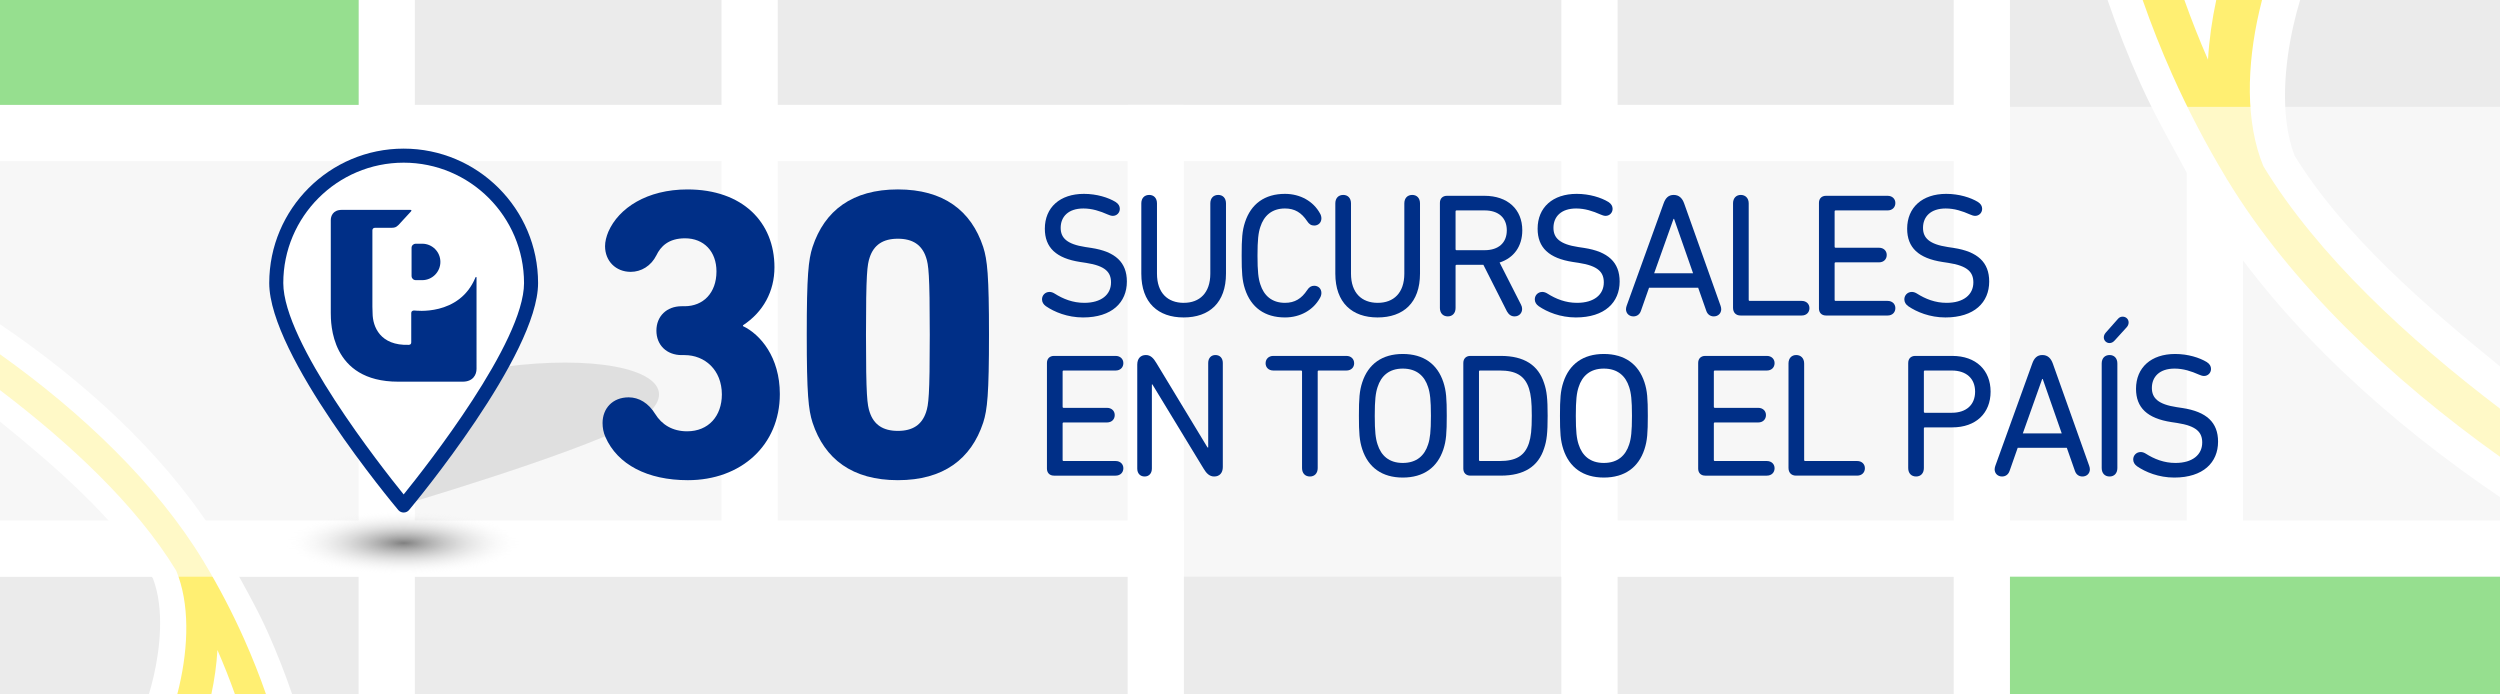 <?xml version="1.0" encoding="utf-8"?>
<!-- Generator: Adobe Illustrator 21.0.2, SVG Export Plug-In . SVG Version: 6.00 Build 0)  -->
<svg version="1.1" id="Capa_1" xmlns="http://www.w3.org/2000/svg" xmlns:xlink="http://www.w3.org/1999/xlink" x="0px" y="0px"
	 viewBox="0 0 540 150" enable-background="new 0 0 540 150" xml:space="preserve">
<g>
	<rect x="0" fill="#EBEBEB" width="540" height="150"/>
	<rect x="155.845" fill="#FFFFFF" width="12.15" height="115.376"/>
	<rect x="337.255" fill="#FFFFFF" width="12.15" height="150"/>
	<rect x="422.002" fill="#FFFFFF" width="12.15" height="150"/>
	<rect x="472.335" fill="#FFFFFF" width="12.15" height="115.376"/>
	<rect x="243.574" y="22.652" fill="#FFFFFF" width="12.15" height="127.348"/>
	<rect x="77.461" fill="#FFFFFF" width="12.15" height="150"/>
	
		<rect x="121.725" y="-9.306" transform="matrix(-1.836970e-16 1 -1 -1.836970e-16 246.294 -9.307)" fill="#FFFFFF" width="12.15" height="255.6"/>
	<g>
		<path fill-rule="evenodd" clip-rule="evenodd" fill="#FFFFFF" d="M49.058,119.727
			c2.946,5.635,6.227,11.112,8.801,16.884C59.827,141.023,61.581,145.493,63.122,150
			h-30.971c0.392-1.314,0.738-2.623,1.035-3.909
			c1.375-5.96,2.361-14.564-0.141-21.119
			c-7.897-12.859-21.208-24.301-33.044-33.904v-21.028
			c17.633,11.93,34.507,27.056,45.942,44.646l0.455,0.703l2.624,4.257
			C49.034,119.672,49.046,119.7,49.058,119.727z"/>
		<path fill="#FFEF72" d="M43.912,121.108c0.035,0.076,0.068,0.153,0.102,0.23
			c3.295,5.46,6.198,11.047,8.72,16.702c1.766,3.96,3.345,7.954,4.743,11.961
			h-6.711c-1.142-3.215-2.407-6.419-3.799-9.602
			C46.782,143.605,46.322,146.836,45.641,150h-7.361
			c0.154-0.593,0.301-1.19,0.439-1.789c2.012-8.719,2.262-17.876-0.655-24.947
			C29.338,108.922,14.809,95.526,0,84.267v-7.737
			c17.717,12.608,33.837,28.011,43.879,44.585L43.912,121.108z"/>
	</g>
	<g>
		<path fill-rule="evenodd" clip-rule="evenodd" fill="#FFFFFF" d="M474.121,40.653
			c-3.956-7.567-8.362-14.923-11.819-22.674
			c-2.643-5.925-4.997-11.928-7.066-17.98h41.59
			c-0.527,1.765-0.991,3.523-1.389,5.249c-1.847,8.004-3.17,19.558,0.189,28.361
			c10.605,17.269,28.48,32.634,44.375,45.53v28.238
			c-23.68-16.021-46.339-36.334-61.696-59.955l-0.611-0.943l-3.524-5.716
			C474.153,40.727,474.137,40.69,474.121,40.653z"/>
		<path fill="#FFEF72" d="M481.031,38.799c-0.046-0.102-0.091-0.206-0.137-0.309
			c-4.425-7.333-8.323-14.834-11.71-22.428c-2.372-5.318-4.492-10.681-6.369-16.062
			h9.012c1.534,4.317,3.233,8.62,5.102,12.894
			c0.249-4.307,0.867-8.645,1.781-12.894h9.886
			c-0.207,0.797-0.404,1.598-0.59,2.403c-2.702,11.709-3.038,24.005,0.88,33.501
			c11.717,19.26,31.228,37.249,51.115,52.368V98.662
			c-23.792-16.931-45.439-37.615-58.925-59.873L481.031,38.799z"/>
	</g>
	
		<rect x="211.001" y="-188.349" transform="matrix(-1.836970e-16 1 -1 -1.836970e-16 245.803 -188.349)" fill="#FFFFFF" width="12.15" height="434.152"/>
	
		<rect x="219.257" y="-196.174" transform="matrix(-1.836970e-16 1 -1 -1.836970e-16 343.826 -196.175)" opacity="0.6" fill="#FFFFFF" width="101.486" height="540"/>
	
		<rect x="432.553" y="17.121" transform="matrix(-1.836970e-16 1 -1 -1.836970e-16 557.121 -320.134)" fill="#FFFFFF" width="12.15" height="202.746"/>
	<rect x="0" fill="#96DF8F" width="77.461" height="22.652"/>
	<rect x="434.152" y="124.569" fill="#96DF8F" width="105.848" height="25.431"/>
	<g>
		<path opacity="0.1" d="M139.819,89.462c-6.214,5.46-43.964,16.945-52.727,19.562
			c-2.809-2.614-14.424-14.088-8.194-19.562
			c6.993-6.144,26.347-11.143,43.142-11.143
			C138.833,78.32,146.809,83.318,139.819,89.462z"/>
		<g>
			<path fill="#002F87" d="M87.19,32.103c-16.009,0-29.035,13.027-29.035,29.04
				c0,15.607,26.736,47.669,27.874,49.025c0.289,0.344,0.711,0.542,1.161,0.542
				c0.448,0,0.872-0.196,1.165-0.542c1.138-1.361,27.87-33.53,27.87-49.025
				C116.226,45.131,103.2,32.103,87.19,32.103z"/>
			<path fill="#FFFFFF" d="M113.192,61.143c0,12.743-21.064,39.549-26.002,45.656
				c-4.938-6.102-26-32.881-26-45.656c0-14.34,11.663-26.006,26-26.006
				C101.525,35.137,113.19,46.803,113.192,61.143z"/>
			
				<radialGradient id="SVGID_1_" cx="87.19" cy="-238.624" r="25.54" gradientTransform="matrix(1 0 0 0.271 0 181.97)" gradientUnits="userSpaceOnUse">
				<stop  offset="0" style="stop-color:#000000;stop-opacity:0.5"/>
				<stop  offset="1" style="stop-color:#FFFFFF;stop-opacity:0"/>
			</radialGradient>
			<ellipse fill="url(#SVGID_1_)" cx="87.19" cy="117.358" rx="25.54" ry="6.915"/>
			<g>
				<g>
					<g>
						<path fill="#002F87" d="M91.198,60.513c2.167,0,3.925-1.774,3.925-3.944
							c0-2.17-1.758-3.928-3.925-3.928h-1.431c-0.395,0-0.87,0.343-0.87,0.876v6.146
							c0,0.393,0.361,0.849,0.918,0.849H91.198z"/>
					</g>
					<path fill="#002F87" d="M102.856,59.826c-0.034-0.014-0.101-0.025-0.153,0.098
						c-3.497,8.483-13.171,7.145-13.171,7.145
						c-0.395-0.023-0.683,0.142-0.704,0.515v6.374
						c0.004,0.41-0.255,0.493-0.515,0.529c-6.21,0.216-7.807-3.936-7.833-6.798
						c-0.008-0.784-0.043-1.344-0.043-1.442V49.737
						c0-0.385,0.296-0.527,0.548-0.527h3.332c0.959,0.007,1.2-0.09,1.746-0.603
						l2.709-2.939c0.296-0.368-0.189-0.336-0.189-0.336H73.85
						c-1.985,0-2.402,1.397-2.402,2.223v20.037
						c0.023,2.123-0.088,14.849,14.556,14.849h13.93
						c2.242,0,2.997-1.506,2.997-2.771V59.992
						C102.932,59.992,102.937,59.851,102.856,59.826z"/>
				</g>
			</g>
		</g>
	</g>
	<g>
		<g>
			<g>
				<path fill="#002F87" d="M130.153,91.372c0-3.131,2.147-5.547,5.637-5.547
					c2.236,0,4.294,1.253,5.726,3.579c1.431,2.326,3.757,3.757,6.889,3.757
					c4.651,0,7.515-3.31,7.515-7.962c0-5.278-3.668-8.499-8.052-8.499h-0.626
					c-3.221,0-5.458-2.147-5.458-5.278c0-3.131,2.237-5.278,5.458-5.278h0.626
					c4.025,0,6.889-2.862,6.889-7.515c0-4.294-2.684-7.157-6.799-7.157
					c-3.579,0-5.278,1.79-6.174,3.668c-1.162,2.326-3.31,3.579-5.546,3.579
					c-3.221,0-5.547-2.326-5.547-5.547c0-0.984,0.269-2.058,0.716-3.131
					c2.236-5.099,8.319-9.125,17.087-9.125c11.898,0,18.787,7.067,18.787,16.819
					c0,5.188-2.415,9.662-6.799,12.524v0.179
					c3.757,1.79,7.962,6.709,7.962,14.671c0,11.094-8.409,18.608-19.86,18.608
					c-8.768,0-15.209-3.399-17.803-9.304C130.332,93.43,130.153,92.356,130.153,91.372z"
					/>
				<path fill="#002F87" d="M174.259,72.316c0-12.793,0.358-16.192,1.253-18.966
					c2.595-7.873,8.588-12.435,18.429-12.435s15.835,4.562,18.43,12.435
					c0.895,2.773,1.252,6.173,1.252,18.966s-0.357,16.193-1.252,18.967
					c-2.595,7.872-8.589,12.435-18.43,12.435s-15.834-4.562-18.429-12.435
					C174.618,88.51,174.259,85.109,174.259,72.316z M193.941,93.072
					c3.221,0,5.189-1.342,6.084-4.026c0.536-1.61,0.805-3.399,0.805-16.729
					c0-13.33-0.269-15.119-0.805-16.729c-0.895-2.684-2.863-4.025-6.084-4.025
					s-5.188,1.342-6.083,4.025c-0.537,1.61-0.806,3.4-0.806,16.729
					c0,13.33,0.269,15.119,0.806,16.729C188.752,91.73,190.72,93.072,193.941,93.072
					z"/>
			</g>
		</g>
		<g>
			<g>
				<path fill="#002F87" d="M225.912,66.135c-0.532-0.38-0.837-0.874-0.837-1.482
					c0-0.837,0.646-1.597,1.636-1.597c0.38,0,0.761,0.152,1.064,0.342
					c1.863,1.179,3.955,2.015,6.427,2.015c3.65,0,5.779-1.749,5.779-4.411
					c0-2.206-1.217-3.575-5.399-4.221l-1.255-0.19
					c-5.209-0.799-7.643-3.118-7.643-7.187c0-4.601,3.27-7.529,8.441-7.529
					c2.775,0,5.285,0.799,6.844,1.749c0.646,0.418,0.913,0.913,0.913,1.483
					c0,0.836-0.646,1.521-1.521,1.521c-0.342,0-0.76-0.152-1.103-0.304
					c-1.635-0.723-3.346-1.293-5.247-1.293c-3.271,0-4.905,1.787-4.905,4.183
					c0,2.167,1.331,3.536,5.361,4.145l1.255,0.19
					c5.209,0.799,7.681,3.118,7.681,7.263c0,4.487-3.193,7.757-9.468,7.757
					C230.588,68.568,227.737,67.39,225.912,66.135z"/>
				<path fill="#002F87" d="M261.429,43.929c0-1.141,0.684-1.825,1.711-1.825
					c0.988,0,1.673,0.685,1.673,1.825v15.172c0,6.312-3.612,9.468-9.164,9.468
					c-5.476,0-9.126-3.156-9.126-9.468v-15.172c0-1.141,0.685-1.825,1.711-1.825
					c0.989,0,1.673,0.685,1.673,1.825v15.172c0,4.183,2.32,6.312,5.78,6.312
					c3.422,0,5.742-2.129,5.742-6.312V43.929z"/>
				<path fill="#002F87" d="M268.199,55.222c0-3.688,0.114-5.361,0.723-7.225
					c1.293-3.955,4.258-6.122,8.631-6.122c3.309,0,6.123,1.597,7.566,4.221
					c0.191,0.305,0.305,0.723,0.305,1.065c0,0.951-0.684,1.559-1.559,1.559
					c-0.646,0-1.104-0.304-1.521-0.951c-1.217-1.825-2.662-2.738-4.791-2.738
					c-2.852,0-4.562,1.597-5.322,3.993c-0.42,1.255-0.609,2.776-0.609,6.198
					c0,3.422,0.189,4.943,0.609,6.198c0.76,2.396,2.471,3.993,5.322,3.993
					c2.129,0,3.574-0.913,4.791-2.738c0.418-0.646,0.875-0.951,1.521-0.951
					c0.875,0,1.559,0.608,1.559,1.559c0,0.342-0.113,0.761-0.305,1.064
					c-1.443,2.624-4.258,4.221-7.566,4.221c-4.373,0-7.338-2.167-8.631-6.122
					C268.313,60.583,268.199,58.91,268.199,55.222z"/>
				<path fill="#002F87" d="M303.336,43.929c0-1.141,0.684-1.825,1.711-1.825
					c0.988,0,1.674,0.685,1.674,1.825v15.172c0,6.312-3.613,9.468-9.164,9.468
					c-5.477,0-9.127-3.156-9.127-9.468v-15.172c0-1.141,0.686-1.825,1.711-1.825
					c0.99,0,1.674,0.685,1.674,1.825v15.172c0,4.183,2.32,6.312,5.779,6.312
					c3.422,0,5.742-2.129,5.742-6.312V43.929z"/>
				<path fill="#002F87" d="M311.02,66.516V43.814c0-0.913,0.57-1.521,1.52-1.521h8.1
					c5.02,0,8.176,2.928,8.176,7.453c0,3.46-1.826,5.97-4.904,6.959
					l4.639,9.126c0.152,0.304,0.229,0.57,0.229,0.912
					c0,0.837-0.609,1.598-1.637,1.598c-0.684,0-1.217-0.343-1.635-1.065
					l-5.096-10.077h-5.779c-0.152,0-0.229,0.076-0.229,0.228v9.088
					c0,1.141-0.684,1.825-1.672,1.825C311.703,68.341,311.02,67.656,311.02,66.516z
					 M325.469,49.746c0-2.699-1.787-4.297-4.791-4.297h-6.047
					c-0.152,0-0.229,0.076-0.229,0.229v8.137c0,0.152,0.076,0.228,0.229,0.228h6.047
					C323.682,54.043,325.469,52.446,325.469,49.746z"/>
				<path fill="#002F87" d="M332.354,66.135c-0.533-0.38-0.838-0.874-0.838-1.482
					c0-0.837,0.646-1.597,1.637-1.597c0.379,0,0.76,0.152,1.064,0.342
					c1.863,1.179,3.955,2.015,6.426,2.015c3.65,0,5.779-1.749,5.779-4.411
					c0-2.206-1.217-3.575-5.398-4.221l-1.256-0.19
					c-5.209-0.799-7.643-3.118-7.643-7.187c0-4.601,3.27-7.529,8.441-7.529
					c2.775,0,5.285,0.799,6.844,1.749c0.646,0.418,0.914,0.913,0.914,1.483
					c0,0.836-0.646,1.521-1.521,1.521c-0.342,0-0.76-0.152-1.104-0.304
					c-1.635-0.723-3.346-1.293-5.246-1.293c-3.271,0-4.906,1.787-4.906,4.183
					c0,2.167,1.332,3.536,5.361,4.145l1.256,0.19
					c5.209,0.799,7.68,3.118,7.68,7.263c0,4.487-3.193,7.757-9.467,7.757
					C337.029,68.568,334.178,67.39,332.354,66.135z"/>
				<path fill="#002F87" d="M351.367,66.021l7.947-22.016
					c0.418-1.217,1.064-1.901,2.205-1.901s1.863,0.685,2.281,1.901l7.834,22.016
					c0.076,0.228,0.152,0.495,0.152,0.76c0,0.951-0.723,1.56-1.598,1.56
					c-0.76,0-1.369-0.418-1.635-1.217l-1.75-4.981h-10.607l-1.75,4.981
					c-0.266,0.798-0.875,1.217-1.635,1.217c-0.875,0-1.598-0.608-1.598-1.56
					C351.215,66.516,351.291,66.249,351.367,66.021z M365.703,59.024l-4.107-11.75h-0.113
					l-4.184,11.75H365.703z"/>
				<path fill="#002F87" d="M374.336,43.929c0-1.141,0.686-1.825,1.674-1.825
					s1.711,0.685,1.711,1.825v20.837c0,0.152,0.076,0.228,0.229,0.228h11.217
					c1.027,0,1.674,0.685,1.674,1.559c0,0.913-0.646,1.597-1.674,1.597h-13.195
					c-1.025,0-1.635-0.646-1.635-1.673V43.929z"/>
				<path fill="#002F87" d="M392.895,43.814c0-0.913,0.57-1.521,1.52-1.521h13.309
					c1.027,0,1.674,0.685,1.674,1.559c0,0.913-0.646,1.597-1.674,1.597h-11.217
					c-0.152,0-0.229,0.076-0.229,0.229v7.605c0,0.152,0.076,0.228,0.229,0.228
					h9.354c1.027,0,1.674,0.685,1.674,1.559c0,0.913-0.646,1.597-1.674,1.597h-9.354
					c-0.152,0-0.229,0.076-0.229,0.228v7.871c0,0.152,0.076,0.228,0.229,0.228
					h11.217c1.027,0,1.674,0.685,1.674,1.559c0,0.913-0.646,1.597-1.674,1.597
					h-13.309c-0.949,0-1.52-0.608-1.52-1.521V43.814z"/>
				<path fill="#002F87" d="M412.174,66.135c-0.531-0.38-0.836-0.874-0.836-1.482
					c0-0.837,0.646-1.597,1.635-1.597c0.381,0,0.762,0.152,1.064,0.342
					c1.863,1.179,3.955,2.015,6.426,2.015c3.65,0,5.781-1.749,5.781-4.411
					c0-2.206-1.217-3.575-5.4-4.221l-1.254-0.19
					c-5.211-0.799-7.645-3.118-7.645-7.187c0-4.601,3.271-7.529,8.443-7.529
					c2.775,0,5.285,0.799,6.844,1.749c0.646,0.418,0.912,0.913,0.912,1.483
					c0,0.836-0.646,1.521-1.521,1.521c-0.342,0-0.76-0.152-1.102-0.304
					c-1.635-0.723-3.346-1.293-5.248-1.293c-3.27,0-4.904,1.787-4.904,4.183
					c0,2.167,1.33,3.536,5.361,4.145l1.254,0.19
					c5.209,0.799,7.682,3.118,7.682,7.263c0,4.487-3.193,7.757-9.469,7.757
					C416.852,68.568,414,67.39,412.174,66.135z"/>
			</g>
		</g>
		<g>
			<g>
				<path fill="#002F87" d="M226.14,78.398c0-0.913,0.57-1.521,1.521-1.521h13.309
					c1.027,0,1.674,0.685,1.674,1.559c0,0.913-0.646,1.598-1.674,1.598h-11.217
					c-0.152,0-0.229,0.076-0.229,0.229v7.604c0,0.152,0.076,0.228,0.229,0.228
					h9.354c1.027,0,1.674,0.686,1.674,1.56c0,0.913-0.646,1.597-1.674,1.597
					h-9.354c-0.152,0-0.229,0.076-0.229,0.229v7.871
					c0,0.152,0.076,0.229,0.229,0.229h11.217c1.027,0,1.674,0.684,1.674,1.559
					c0,0.912-0.646,1.598-1.674,1.598h-13.309c-0.95,0-1.521-0.609-1.521-1.521
					V78.398z"/>
				<path fill="#002F87" d="M245.649,78.74c0-1.255,0.685-2.054,1.863-2.054
					c0.988,0,1.635,0.646,2.281,1.749l11.027,18.215h0.152V78.398
					c0-1.065,0.646-1.712,1.559-1.712c0.95,0,1.597,0.646,1.597,1.712v22.473
					c0,1.254-0.685,2.053-1.863,2.053c-0.988,0-1.673-0.646-2.319-1.749
					L248.918,83.037h-0.113v18.176c0,1.064-0.646,1.711-1.56,1.711
					c-0.95,0-1.597-0.646-1.597-1.711V78.74z"/>
				<path fill="#002F87" d="M290.824,76.877c1.027,0,1.672,0.685,1.672,1.598
					c0,0.874-0.645,1.559-1.672,1.559h-5.971c-0.152,0-0.229,0.076-0.229,0.229
					v20.837c0,1.141-0.684,1.825-1.672,1.825c-1.027,0-1.711-0.685-1.711-1.825
					V80.262c0-0.152-0.076-0.229-0.229-0.229h-5.971
					c-1.025,0-1.672-0.685-1.672-1.559c0-0.913,0.646-1.598,1.672-1.598H290.824z"/>
				<path fill="#002F87" d="M294.248,97.03c-0.609-1.863-0.723-3.536-0.723-7.225
					s0.113-5.362,0.723-7.226c1.293-3.954,4.297-6.121,8.746-6.121
					c4.486,0,7.49,2.167,8.783,6.121C312.385,84.443,312.5,86.117,312.5,89.806
					s-0.115,5.361-0.723,7.225c-1.293,3.954-4.297,6.122-8.783,6.122
					C298.545,103.152,295.541,100.984,294.248,97.03z M308.469,96.004
					c0.418-1.256,0.609-2.776,0.609-6.198c0-3.423-0.191-4.943-0.609-6.198
					c-0.76-2.396-2.471-3.992-5.475-3.992c-2.967,0-4.678,1.597-5.438,3.992
					c-0.42,1.255-0.609,2.775-0.609,6.198c0,3.422,0.189,4.942,0.609,6.198
					c0.76,2.395,2.471,3.992,5.438,3.992
					C305.998,99.996,307.709,98.398,308.469,96.004z"/>
				<path fill="#002F87" d="M316.076,78.398c0-0.913,0.57-1.521,1.521-1.521h6.578
					c5.02,0,8.1,1.978,9.354,5.894c0.57,1.673,0.762,3.309,0.762,7.035
					c0,3.726-0.191,5.361-0.762,7.034c-1.254,3.917-4.334,5.895-9.354,5.895h-6.578
					c-0.951,0-1.521-0.609-1.521-1.521V78.398z M319.689,99.578h4.258
					c3.422,0,5.4-1.064,6.312-3.879c0.418-1.331,0.607-2.813,0.607-5.894
					s-0.189-4.563-0.607-5.894c-0.912-2.814-2.891-3.879-6.312-3.879h-4.258
					c-0.152,0-0.229,0.076-0.229,0.229v19.088
					C319.461,99.502,319.537,99.578,319.689,99.578z"/>
				<path fill="#002F87" d="M337.676,97.03c-0.607-1.863-0.723-3.536-0.723-7.225
					s0.115-5.362,0.723-7.226c1.293-3.954,4.297-6.121,8.746-6.121
					c4.486,0,7.49,2.167,8.783,6.121c0.609,1.863,0.723,3.537,0.723,7.226
					s-0.113,5.361-0.723,7.225c-1.293,3.954-4.297,6.122-8.783,6.122
					C341.973,103.152,338.969,100.984,337.676,97.03z M351.898,96.004
					c0.418-1.256,0.607-2.776,0.607-6.198c0-3.423-0.189-4.943-0.607-6.198
					c-0.762-2.396-2.473-3.992-5.477-3.992c-2.965,0-4.678,1.597-5.438,3.992
					c-0.418,1.255-0.607,2.775-0.607,6.198c0,3.422,0.189,4.942,0.607,6.198
					c0.76,2.395,2.473,3.992,5.438,3.992
					C349.426,99.996,351.137,98.398,351.898,96.004z"/>
				<path fill="#002F87" d="M366.805,78.398c0-0.913,0.57-1.521,1.521-1.521h13.309
					c1.027,0,1.674,0.685,1.674,1.559c0,0.913-0.646,1.598-1.674,1.598h-11.217
					c-0.152,0-0.229,0.076-0.229,0.229v7.604c0,0.152,0.076,0.228,0.229,0.228
					h9.354c1.027,0,1.674,0.686,1.674,1.56c0,0.913-0.646,1.597-1.674,1.597
					h-9.354c-0.152,0-0.229,0.076-0.229,0.229v7.871
					c0,0.152,0.076,0.229,0.229,0.229h11.217c1.027,0,1.674,0.684,1.674,1.559
					c0,0.912-0.646,1.598-1.674,1.598h-13.309c-0.951,0-1.521-0.609-1.521-1.521
					V78.398z"/>
				<path fill="#002F87" d="M386.314,78.512c0-1.141,0.684-1.825,1.672-1.825
					s1.711,0.685,1.711,1.825v20.838c0,0.152,0.076,0.229,0.229,0.229h11.217
					c1.027,0,1.674,0.684,1.674,1.559c0,0.912-0.646,1.598-1.674,1.598h-13.193
					c-1.027,0-1.635-0.646-1.635-1.674V78.512z"/>
				<path fill="#002F87" d="M412.174,78.398c0-0.913,0.57-1.521,1.52-1.521h7.986
					c5.172,0,8.289,3.118,8.289,7.719c0,4.602-3.117,7.719-8.289,7.719h-5.895
					c-0.152,0-0.229,0.076-0.229,0.229v8.556c0,1.141-0.684,1.825-1.672,1.825
					c-1.027,0-1.711-0.685-1.711-1.825V78.398z M426.623,84.596
					c0-2.813-1.863-4.562-5.059-4.562h-5.779c-0.152,0-0.229,0.076-0.229,0.229v8.669
					c0,0.152,0.076,0.229,0.229,0.229h5.779
					C424.76,89.159,426.623,87.41,426.623,84.596z"/>
				<path fill="#002F87" d="M430.998,100.604l7.947-22.017
					c0.418-1.217,1.064-1.901,2.205-1.901s1.863,0.685,2.281,1.901l7.832,22.017
					c0.076,0.228,0.152,0.494,0.152,0.761c0,0.95-0.723,1.559-1.596,1.559
					c-0.762,0-1.369-0.418-1.637-1.217l-1.748-4.98h-10.609l-1.748,4.98
					c-0.268,0.799-0.875,1.217-1.637,1.217c-0.873,0-1.596-0.608-1.596-1.559
					C430.846,101.099,430.922,100.832,430.998,100.604z M445.332,93.607l-4.105-11.749
					h-0.115l-4.182,11.749H445.332z"/>
				<path fill="#002F87" d="M453.967,78.512c0-1.141,0.684-1.825,1.711-1.825
					c0.988,0,1.672,0.685,1.672,1.825v22.587c0,1.141-0.684,1.825-1.672,1.825
					c-1.027,0-1.711-0.685-1.711-1.825V78.512z M457.465,68.892
					c0.266-0.304,0.57-0.494,1.025-0.494c0.723,0,1.293,0.532,1.293,1.255
					c0,0.38-0.152,0.723-0.379,0.988l-2.625,2.89
					c-0.342,0.38-0.684,0.57-1.141,0.57c-0.646,0-1.217-0.532-1.217-1.217
					c0-0.38,0.152-0.722,0.418-1.027L457.465,68.892z"/>
				<path fill="#002F87" d="M461.609,100.719c-0.531-0.381-0.836-0.875-0.836-1.483
					c0-0.837,0.646-1.597,1.635-1.597c0.381,0,0.762,0.152,1.064,0.342
					c1.863,1.18,3.955,2.016,6.426,2.016c3.65,0,5.781-1.749,5.781-4.411
					c0-2.205-1.217-3.574-5.4-4.221l-1.254-0.19
					c-5.211-0.798-7.645-3.117-7.645-7.187c0-4.601,3.271-7.528,8.443-7.528
					c2.775,0,5.285,0.799,6.844,1.749c0.646,0.418,0.912,0.912,0.912,1.483
					c0,0.836-0.646,1.521-1.521,1.521c-0.342,0-0.76-0.152-1.102-0.304
					c-1.635-0.723-3.346-1.293-5.248-1.293c-3.27,0-4.904,1.787-4.904,4.182
					c0,2.168,1.33,3.537,5.361,4.146l1.254,0.19
					c5.209,0.798,7.682,3.117,7.682,7.262c0,4.487-3.193,7.758-9.469,7.758
					C466.287,103.152,463.436,101.974,461.609,100.719z"/>
			</g>
		</g>
	</g>
</g>
<g>
</g>
<g>
</g>
<g>
</g>
<g>
</g>
<g>
</g>
<g>
</g>
<g>
</g>
<g>
</g>
<g>
</g>
<g>
</g>
<g>
</g>
<g>
</g>
<g>
</g>
<g>
</g>
<g>
</g>
</svg>
